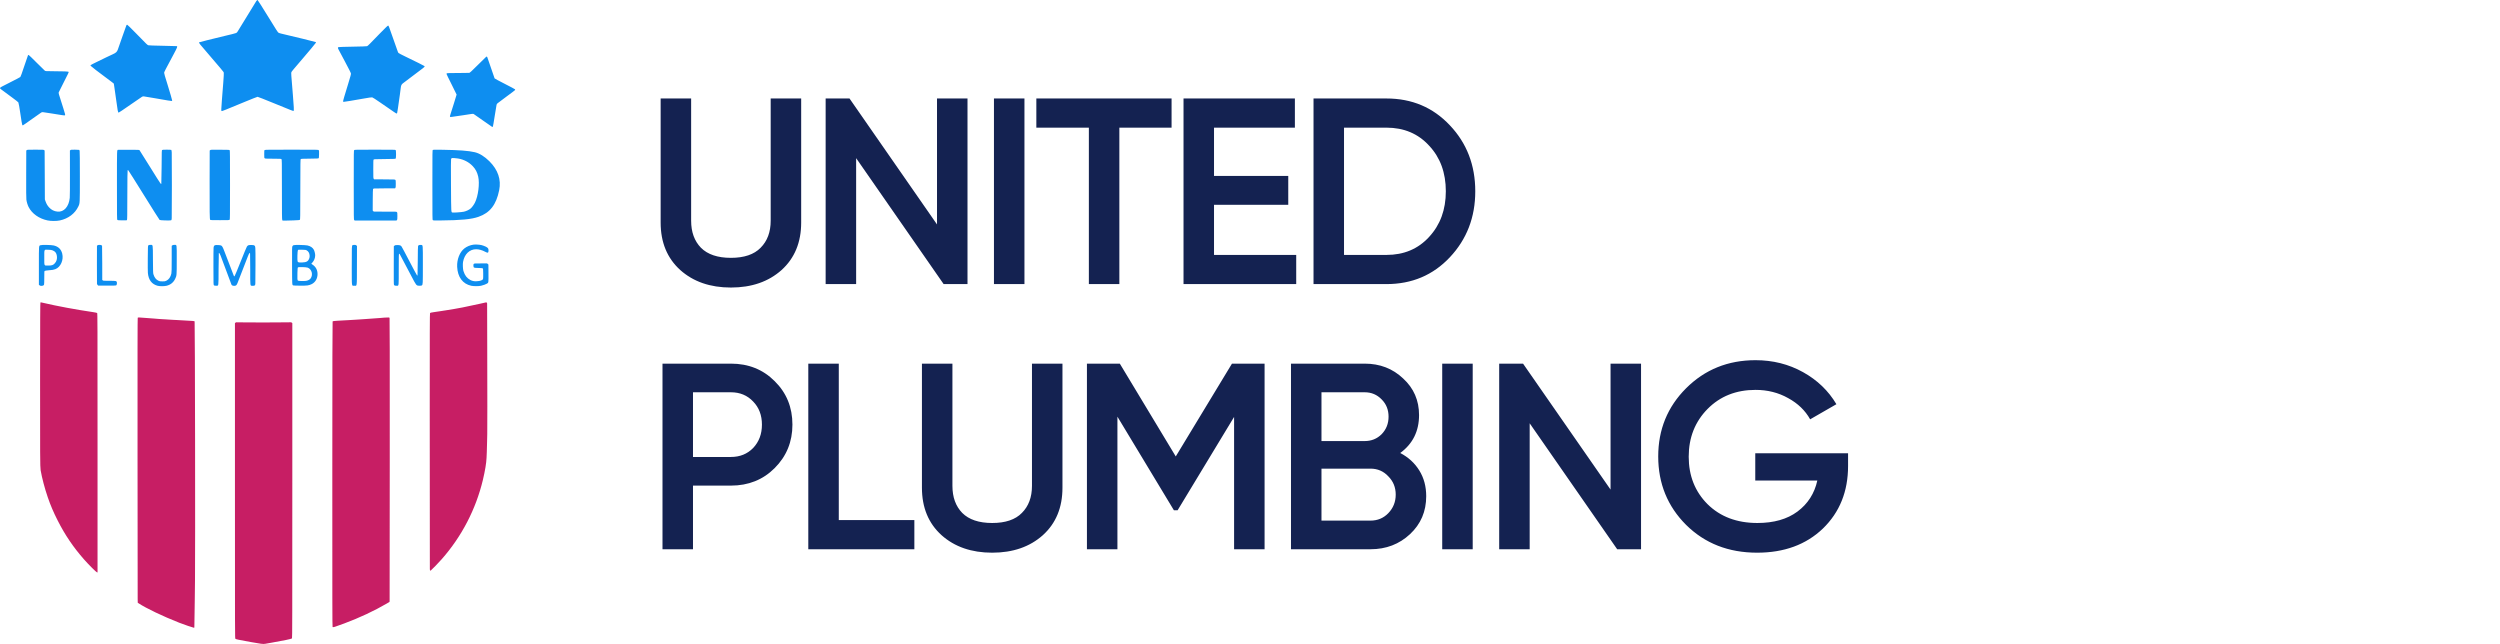 <svg width="132" height="34" viewBox="0 0 132 34" fill="none" xmlns="http://www.w3.org/2000/svg">
<path fill-rule="evenodd" clip-rule="evenodd" d="M13.573 0.012C13.562 0.019 13.542 0.042 13.529 0.063C13.378 0.313 12.61 1.565 12.562 1.639C12.485 1.758 12.557 1.731 11.889 1.891C11.155 2.067 10.528 2.224 10.515 2.236C10.489 2.261 10.495 2.269 11.205 3.093C11.609 3.562 11.77 3.754 11.799 3.798C11.819 3.828 11.82 3.849 11.813 4.003C11.809 4.098 11.797 4.27 11.787 4.386C11.738 4.977 11.684 5.694 11.684 5.771C11.684 5.839 11.688 5.86 11.703 5.865C11.725 5.873 11.903 5.802 12.895 5.39C13.264 5.237 13.582 5.111 13.6 5.111C13.619 5.111 13.977 5.252 14.396 5.424C15.405 5.837 15.475 5.865 15.498 5.856C15.516 5.849 15.518 5.828 15.511 5.656C15.506 5.55 15.486 5.271 15.466 5.037C15.37 3.898 15.367 3.846 15.387 3.807C15.411 3.761 15.496 3.659 15.987 3.087C16.327 2.692 16.653 2.3 16.683 2.251C16.688 2.242 16.68 2.229 16.664 2.219C16.642 2.205 15.562 1.941 14.854 1.776C14.793 1.763 14.727 1.741 14.707 1.729C14.668 1.705 14.602 1.603 14.134 0.841C13.85 0.379 13.609 -0.001 13.6 5.3356e-07C13.596 0 13.584 0.006 13.573 0.012ZM6.673 1.338C6.664 1.357 6.565 1.633 6.454 1.952C6.343 2.271 6.238 2.571 6.221 2.619C6.18 2.735 6.118 2.793 5.963 2.861C5.899 2.888 5.744 2.962 5.617 3.024C5.491 3.087 5.259 3.199 5.102 3.275C4.945 3.35 4.806 3.422 4.793 3.435C4.769 3.458 4.769 3.458 4.817 3.5C4.926 3.596 5.163 3.779 5.474 4.008C5.654 4.141 5.849 4.287 5.906 4.332L6.009 4.414L6.04 4.615C6.058 4.725 6.097 5 6.127 5.226C6.21 5.854 6.228 5.944 6.267 5.945C6.281 5.945 6.481 5.811 6.987 5.46C7.261 5.27 7.496 5.109 7.511 5.101C7.525 5.094 7.556 5.087 7.58 5.087C7.604 5.087 7.868 5.131 8.166 5.184C8.849 5.305 9.056 5.339 9.075 5.332C9.083 5.329 9.09 5.317 9.09 5.305C9.09 5.279 8.975 4.885 8.862 4.519C8.705 4.018 8.666 3.881 8.666 3.843C8.666 3.806 8.727 3.686 9.17 2.861C9.358 2.511 9.382 2.45 9.336 2.436C9.324 2.432 8.993 2.424 8.6 2.417C8.161 2.409 7.867 2.399 7.837 2.391C7.782 2.376 7.791 2.386 7.135 1.713C6.888 1.46 6.728 1.305 6.714 1.305C6.701 1.305 6.683 1.32 6.673 1.338ZM20.052 1.773C19.827 2.004 19.591 2.246 19.529 2.31C19.466 2.374 19.401 2.432 19.383 2.439C19.364 2.447 19.061 2.457 18.629 2.464C18.206 2.471 17.893 2.481 17.874 2.488C17.835 2.503 17.833 2.532 17.868 2.601C17.882 2.629 18.035 2.918 18.209 3.242C18.435 3.666 18.526 3.847 18.53 3.883C18.534 3.923 18.505 4.03 18.388 4.411C18.192 5.043 18.106 5.342 18.114 5.361C18.117 5.37 18.136 5.377 18.154 5.377C18.197 5.377 18.63 5.306 19.184 5.207C19.477 5.155 19.62 5.134 19.651 5.14C19.679 5.145 19.824 5.238 20.08 5.415C20.831 5.935 20.918 5.994 20.938 5.994C20.949 5.994 20.963 5.981 20.969 5.966C20.98 5.941 21.019 5.677 21.114 4.991C21.134 4.848 21.153 4.698 21.157 4.658C21.173 4.515 21.194 4.466 21.264 4.407C21.32 4.36 22.174 3.715 22.333 3.599C22.398 3.552 22.43 3.511 22.417 3.491C22.409 3.478 21.95 3.249 21.404 2.986C21.219 2.897 21.057 2.813 21.043 2.798C21.015 2.768 21.029 2.807 20.8 2.151C20.511 1.323 20.522 1.353 20.49 1.353C20.47 1.353 20.354 1.465 20.052 1.773ZM1.479 2.916C1.472 2.925 1.384 3.181 1.283 3.486C1.158 3.864 1.092 4.047 1.074 4.065C1.059 4.079 0.851 4.19 0.611 4.31C0.04 4.597 0.006 4.616 0.001 4.649C-0.003 4.677 -0.025 4.66 0.664 5.166C0.826 5.285 0.964 5.393 0.969 5.407C0.988 5.451 1.028 5.678 1.072 5.981C1.124 6.345 1.16 6.559 1.175 6.596C1.184 6.618 1.193 6.622 1.214 6.615C1.229 6.61 1.445 6.461 1.693 6.282C1.942 6.104 2.161 5.949 2.181 5.939C2.2 5.929 2.236 5.921 2.26 5.921C2.285 5.921 2.499 5.954 2.737 5.993C3.248 6.079 3.411 6.102 3.43 6.09C3.453 6.076 3.438 6.014 3.345 5.722C3.074 4.876 3.085 4.916 3.104 4.869C3.113 4.845 3.237 4.598 3.379 4.32C3.58 3.93 3.636 3.81 3.627 3.795C3.612 3.773 3.366 3.762 2.769 3.76C2.428 3.758 2.403 3.756 2.369 3.734C2.349 3.721 2.152 3.528 1.931 3.305C1.71 3.082 1.522 2.9 1.511 2.9C1.501 2.9 1.487 2.907 1.479 2.916ZM25.673 2.996C25.663 3.002 25.466 3.195 25.236 3.424C24.893 3.765 24.811 3.841 24.777 3.847C24.755 3.851 24.486 3.855 24.18 3.855C23.819 3.855 23.614 3.859 23.599 3.867C23.586 3.874 23.576 3.891 23.576 3.904C23.576 3.918 23.696 4.164 23.842 4.452C23.989 4.74 24.109 4.983 24.109 4.994C24.109 5.004 24.047 5.208 23.971 5.446C23.774 6.061 23.758 6.116 23.758 6.149C23.758 6.178 23.759 6.178 23.852 6.172C23.903 6.169 24.176 6.129 24.457 6.084C24.946 6.005 24.971 6.002 25.01 6.02C25.032 6.031 25.254 6.186 25.504 6.365C25.753 6.544 25.97 6.695 25.984 6.699C26.004 6.706 26.014 6.701 26.025 6.681C26.033 6.667 26.076 6.413 26.122 6.116C26.168 5.819 26.211 5.557 26.218 5.534C26.224 5.51 26.245 5.476 26.264 5.458C26.283 5.441 26.497 5.28 26.739 5.102C26.982 4.925 27.186 4.77 27.193 4.758C27.202 4.743 27.202 4.731 27.193 4.716C27.185 4.704 26.943 4.575 26.655 4.429C26.366 4.282 26.123 4.152 26.115 4.139C26.106 4.125 26.019 3.872 25.921 3.577C25.824 3.281 25.736 3.027 25.726 3.012C25.707 2.982 25.7 2.98 25.673 2.996ZM1.415 7.926L1.387 7.949L1.383 9.192C1.38 10.095 1.382 10.464 1.393 10.543C1.408 10.662 1.458 10.826 1.509 10.927C1.688 11.28 2.058 11.543 2.509 11.638C2.689 11.677 2.983 11.677 3.16 11.639C3.608 11.543 3.96 11.276 4.138 10.898C4.219 10.725 4.217 10.765 4.217 9.314C4.217 8.494 4.213 7.99 4.205 7.964C4.199 7.941 4.186 7.918 4.178 7.913C4.17 7.908 4.069 7.903 3.955 7.903C3.77 7.903 3.744 7.905 3.719 7.926L3.691 7.948L3.693 9.137C3.695 9.861 3.691 10.373 3.683 10.448C3.637 10.914 3.374 11.208 3.033 11.173C2.857 11.155 2.712 11.082 2.593 10.952C2.507 10.858 2.454 10.769 2.407 10.637L2.369 10.531L2.363 9.24L2.356 7.949L2.328 7.926C2.301 7.904 2.275 7.903 1.872 7.903C1.469 7.903 1.442 7.904 1.415 7.926ZM6.239 7.911C6.171 7.922 6.175 7.807 6.175 9.771C6.175 11.499 6.176 11.589 6.197 11.61C6.215 11.628 6.247 11.632 6.452 11.635C6.663 11.639 6.687 11.637 6.703 11.618C6.718 11.6 6.721 11.417 6.723 10.311C6.725 9.408 6.73 9.018 6.739 9.001L6.753 8.976L6.78 9.002C6.795 9.016 7.167 9.606 7.606 10.313C8.045 11.02 8.415 11.605 8.429 11.614C8.461 11.636 8.983 11.651 9.03 11.632C9.057 11.62 9.061 11.61 9.067 11.528C9.077 11.408 9.078 8.209 9.068 8.051C9.062 7.96 9.055 7.923 9.042 7.915C9.032 7.908 8.925 7.903 8.805 7.903C8.634 7.903 8.58 7.907 8.562 7.92C8.539 7.937 8.538 7.964 8.533 8.819C8.529 9.305 8.522 9.706 8.517 9.711C8.512 9.716 8.492 9.704 8.473 9.685C8.453 9.665 8.202 9.268 7.914 8.803C7.627 8.338 7.38 7.946 7.368 7.933C7.345 7.91 7.327 7.909 6.808 7.908C6.513 7.907 6.257 7.909 6.239 7.911ZM11.101 7.926L11.072 7.949L11.068 9.524C11.064 11.219 11.069 11.578 11.098 11.607C11.114 11.622 11.193 11.625 11.611 11.625C12.074 11.625 12.106 11.624 12.125 11.603C12.143 11.582 12.145 11.438 12.145 9.768C12.145 8.223 12.142 7.952 12.128 7.932C12.111 7.91 12.089 7.909 11.62 7.906C11.15 7.902 11.129 7.903 11.101 7.926ZM13.978 7.922C13.952 7.94 13.951 7.948 13.951 8.137C13.951 8.32 13.953 8.336 13.976 8.356C13.998 8.377 14.031 8.379 14.419 8.38C14.815 8.382 14.838 8.383 14.861 8.406C14.883 8.428 14.884 8.465 14.885 9.998C14.885 11.319 14.888 11.574 14.902 11.608L14.919 11.649L15.038 11.649C15.104 11.649 15.304 11.643 15.484 11.637C15.757 11.627 15.814 11.621 15.832 11.605C15.853 11.586 15.854 11.509 15.857 10.004C15.86 8.517 15.861 8.422 15.881 8.402C15.901 8.383 15.944 8.381 16.354 8.377C16.726 8.373 16.809 8.369 16.824 8.355C16.838 8.341 16.843 8.296 16.846 8.145C16.85 7.964 16.848 7.951 16.825 7.928C16.8 7.903 16.799 7.903 15.402 7.903C14.157 7.903 14.002 7.905 13.978 7.922ZM18.703 7.927C18.679 7.951 18.678 7.967 18.678 9.769C18.678 11.54 18.679 11.587 18.702 11.615L18.725 11.643H19.83H20.935L20.959 11.615C20.979 11.589 20.982 11.565 20.982 11.406C20.982 11.242 20.98 11.224 20.957 11.202C20.944 11.189 20.918 11.178 20.9 11.178C20.881 11.178 20.612 11.177 20.3 11.175L19.734 11.172L19.706 11.144L19.679 11.117L19.681 10.562C19.683 10.214 19.688 9.998 19.696 9.983C19.703 9.971 19.725 9.957 19.746 9.953C19.767 9.949 20.026 9.945 20.322 9.945H20.859L20.878 9.918C20.893 9.897 20.897 9.855 20.897 9.708C20.897 9.551 20.894 9.521 20.876 9.5C20.855 9.475 20.846 9.474 20.305 9.471L19.755 9.468L19.732 9.439C19.71 9.412 19.709 9.385 19.709 8.931C19.709 8.536 19.712 8.447 19.726 8.428C19.743 8.405 19.767 8.404 20.306 8.398C20.759 8.394 20.873 8.389 20.889 8.376C20.918 8.352 20.919 7.951 20.89 7.922C20.873 7.905 20.757 7.903 19.799 7.903C18.743 7.903 18.727 7.903 18.703 7.927ZM22.855 7.919C22.83 7.937 22.83 7.951 22.83 9.769C22.83 11.514 22.831 11.601 22.852 11.621C22.872 11.642 22.903 11.643 23.276 11.64C24.35 11.63 24.888 11.579 25.264 11.448C25.872 11.237 26.201 10.813 26.357 10.04C26.469 9.486 26.295 8.969 25.843 8.518C25.585 8.261 25.319 8.096 25.064 8.036C24.734 7.959 24.236 7.922 23.376 7.908C22.942 7.901 22.876 7.903 22.855 7.919ZM24.183 8.369C24.487 8.418 24.758 8.559 24.961 8.773C25.111 8.931 25.197 9.095 25.25 9.328C25.333 9.691 25.248 10.358 25.076 10.7C25.02 10.811 24.924 10.944 24.855 11.004C24.773 11.077 24.622 11.149 24.49 11.178C24.372 11.204 23.964 11.233 23.896 11.221C23.817 11.206 23.822 11.285 23.812 9.788C23.806 8.823 23.808 8.419 23.817 8.395C23.824 8.377 23.842 8.356 23.857 8.35C23.89 8.337 24.038 8.345 24.183 8.369ZM24.995 12.918C24.821 12.943 24.651 13.014 24.519 13.117C24.271 13.311 24.119 13.7 24.138 14.09C24.163 14.63 24.433 14.992 24.879 15.088C25.01 15.116 25.269 15.116 25.4 15.088C25.513 15.063 25.665 15.007 25.723 14.969C25.795 14.92 25.795 14.925 25.791 14.425L25.788 13.967L25.754 13.938L25.72 13.909H25.381C25.053 13.909 25.042 13.91 25.017 13.934C24.995 13.956 24.992 13.971 24.997 14.031C25.005 14.142 25.005 14.142 25.254 14.149C25.401 14.152 25.473 14.159 25.488 14.169C25.507 14.183 25.51 14.213 25.513 14.443C25.515 14.598 25.512 14.714 25.504 14.734C25.469 14.826 25.159 14.884 24.966 14.834C24.779 14.785 24.621 14.653 24.535 14.475C24.508 14.419 24.478 14.342 24.467 14.302C24.439 14.202 24.429 13.941 24.448 13.832C24.521 13.421 24.79 13.16 25.14 13.16C25.288 13.16 25.461 13.208 25.619 13.294C25.759 13.37 25.794 13.356 25.794 13.223C25.794 13.12 25.765 13.082 25.638 13.018C25.582 12.991 25.489 12.957 25.43 12.943C25.307 12.914 25.107 12.903 24.995 12.918ZM2.131 12.949C2.049 12.984 2.053 12.927 2.053 14.033V15.035L2.087 15.064C2.152 15.119 2.302 15.098 2.325 15.03C2.333 15.007 2.338 14.865 2.338 14.657C2.338 14.321 2.338 14.32 2.366 14.303C2.383 14.292 2.456 14.281 2.564 14.272C2.765 14.257 2.83 14.246 2.921 14.212C3.201 14.107 3.37 13.725 3.285 13.39C3.226 13.158 3.08 13.017 2.835 12.96C2.705 12.929 2.195 12.921 2.131 12.949ZM5.149 12.953L5.12 12.976L5.117 13.959C5.115 14.5 5.116 14.96 5.121 14.983C5.125 15.005 5.141 15.036 5.157 15.052L5.186 15.081H5.651C6.009 15.081 6.121 15.078 6.137 15.066C6.167 15.043 6.184 14.957 6.169 14.9C6.15 14.832 6.128 14.827 5.768 14.827C5.479 14.827 5.454 14.826 5.428 14.804L5.399 14.781L5.398 13.895C5.397 13.408 5.393 12.997 5.389 12.983C5.377 12.948 5.331 12.93 5.248 12.93C5.197 12.93 5.17 12.936 5.149 12.953ZM7.832 12.96C7.809 12.989 7.808 13.016 7.803 13.646C7.8 14.007 7.802 14.35 7.808 14.409C7.84 14.779 8.013 15.007 8.326 15.09C8.433 15.118 8.677 15.118 8.792 15.089C9.004 15.037 9.155 14.916 9.247 14.727C9.332 14.553 9.332 14.55 9.332 13.719C9.333 12.86 9.344 12.93 9.207 12.93C9.147 12.93 9.123 12.936 9.098 12.955L9.066 12.98L9.066 13.671C9.066 14.231 9.062 14.378 9.048 14.446C9.009 14.627 8.913 14.762 8.777 14.825C8.716 14.854 8.694 14.858 8.575 14.857C8.454 14.857 8.435 14.854 8.366 14.823C8.24 14.765 8.151 14.65 8.101 14.482C8.082 14.418 8.079 14.335 8.075 13.696C8.07 12.862 8.082 12.93 7.939 12.93C7.864 12.93 7.853 12.933 7.832 12.96ZM11.369 12.943C11.311 12.956 11.288 12.99 11.277 13.078C11.271 13.12 11.268 13.577 11.269 14.095C11.271 15.033 11.271 15.037 11.296 15.062C11.317 15.083 11.336 15.087 11.406 15.086C11.551 15.085 11.537 15.173 11.541 14.203C11.543 13.743 11.549 13.363 11.554 13.358C11.572 13.34 11.61 13.396 11.646 13.492C11.916 14.223 12.207 15.001 12.222 15.03C12.244 15.073 12.294 15.093 12.376 15.093C12.458 15.093 12.498 15.057 12.543 14.939C12.765 14.359 13.031 13.675 13.088 13.534C13.162 13.352 13.189 13.317 13.204 13.39C13.208 13.411 13.212 13.789 13.212 14.229C13.212 15.149 13.203 15.081 13.322 15.09C13.365 15.094 13.403 15.089 13.431 15.078C13.474 15.06 13.475 15.059 13.482 14.966C13.487 14.914 13.49 14.465 13.49 13.967C13.49 12.982 13.492 13.004 13.422 12.958C13.395 12.94 13.364 12.936 13.26 12.936C13.118 12.936 13.093 12.945 13.037 13.018C13.02 13.041 12.872 13.395 12.709 13.806C12.546 14.217 12.402 14.564 12.389 14.577C12.366 14.601 12.365 14.601 12.345 14.562C12.328 14.528 12.095 13.925 11.852 13.281C11.766 13.052 11.732 12.991 11.675 12.962C11.635 12.942 11.428 12.929 11.369 12.943ZM15.503 12.945C15.474 12.955 15.453 12.974 15.439 13.003C15.419 13.042 15.418 13.109 15.421 14.024C15.424 15.053 15.423 15.04 15.478 15.069C15.491 15.076 15.639 15.082 15.838 15.083C16.222 15.086 16.305 15.075 16.456 15.002C16.648 14.909 16.766 14.707 16.766 14.471C16.766 14.255 16.672 14.082 16.495 13.968C16.462 13.948 16.436 13.929 16.436 13.927C16.436 13.925 16.461 13.897 16.491 13.865C16.585 13.764 16.642 13.619 16.642 13.478C16.642 13.404 16.608 13.261 16.575 13.195C16.515 13.078 16.397 12.996 16.232 12.959C16.121 12.934 15.564 12.923 15.503 12.945ZM18.618 12.946C18.589 12.96 18.587 12.967 18.578 13.118C18.574 13.204 18.571 13.673 18.573 14.159C18.576 15.185 18.562 15.087 18.709 15.087C18.857 15.087 18.842 15.205 18.846 14.017L18.849 12.99L18.819 12.96C18.794 12.935 18.777 12.93 18.718 12.93C18.68 12.93 18.635 12.937 18.618 12.946ZM20.893 12.942C20.867 12.947 20.835 12.963 20.82 12.977L20.794 13.003L20.791 14.009C20.788 14.801 20.791 15.021 20.803 15.045C20.816 15.069 20.832 15.077 20.886 15.086C20.924 15.092 20.968 15.093 20.986 15.089C21.055 15.071 21.054 15.083 21.054 14.213C21.054 13.552 21.057 13.414 21.071 13.403C21.093 13.384 21.088 13.376 21.309 13.8C21.936 15 21.94 15.006 22.016 15.062C22.044 15.083 22.068 15.087 22.151 15.087C22.222 15.087 22.257 15.082 22.273 15.069C22.327 15.024 22.327 15.029 22.327 13.983C22.327 12.852 22.337 12.944 22.221 12.933C22.143 12.926 22.091 12.945 22.074 12.989C22.066 13.01 22.06 13.28 22.058 13.778C22.056 14.195 22.05 14.54 22.045 14.545C22.04 14.55 22.025 14.544 22.013 14.531C22 14.518 21.82 14.181 21.612 13.782C21.404 13.383 21.221 13.039 21.204 13.018C21.188 12.996 21.16 12.971 21.142 12.962C21.102 12.942 20.957 12.931 20.893 12.942ZM2.779 13.22C2.915 13.272 2.982 13.359 3.004 13.515C3.026 13.669 2.987 13.805 2.89 13.907C2.803 14 2.742 14.021 2.549 14.022C2.319 14.024 2.338 14.063 2.338 13.605C2.338 13.141 2.32 13.178 2.549 13.187C2.675 13.191 2.723 13.198 2.779 13.22ZM16.188 13.216C16.285 13.268 16.34 13.363 16.348 13.492C16.352 13.559 16.348 13.591 16.327 13.647C16.269 13.8 16.183 13.849 15.957 13.858C15.773 13.865 15.732 13.855 15.713 13.8C15.691 13.737 15.705 13.248 15.729 13.21C15.747 13.182 15.749 13.182 15.943 13.186C16.115 13.19 16.145 13.193 16.188 13.216ZM16.247 14.132C16.465 14.213 16.543 14.516 16.395 14.709C16.352 14.765 16.265 14.811 16.167 14.828C16.061 14.846 15.756 14.839 15.73 14.818C15.701 14.794 15.695 14.699 15.704 14.408C15.711 14.19 15.716 14.133 15.731 14.118C15.759 14.091 16.163 14.101 16.247 14.132Z" fill="#0E8EF0"/>
<path fill-rule="evenodd" clip-rule="evenodd" d="M2.135 15.973C2.123 15.981 2.119 16.823 2.117 20.054C2.114 23.977 2.118 24.67 2.145 24.827C2.212 25.221 2.365 25.803 2.521 26.253C2.67 26.686 2.822 27.043 3.047 27.486C3.432 28.245 3.868 28.89 4.434 29.534C4.666 29.799 5.091 30.223 5.124 30.223H5.15V23.385C5.15 16.888 5.149 16.546 5.129 16.528C5.115 16.516 5.044 16.5 4.932 16.483C4.032 16.351 2.995 16.159 2.298 15.994C2.153 15.96 2.156 15.96 2.135 15.973ZM25.291 16.049C24.648 16.195 24.184 16.285 23.581 16.379C23.515 16.389 23.375 16.411 23.272 16.427C23.169 16.444 23.003 16.469 22.902 16.482C22.768 16.501 22.717 16.513 22.706 16.528C22.693 16.544 22.69 17.593 22.69 21.678C22.69 26.458 22.692 29.804 22.696 30.018C22.698 30.133 22.706 30.146 22.75 30.118C22.793 30.09 23.154 29.716 23.321 29.527C24.378 28.329 25.125 26.89 25.496 25.342C25.611 24.858 25.68 24.443 25.69 24.169C25.694 24.066 25.7 23.932 25.703 23.872C25.706 23.813 25.712 23.598 25.716 23.395C25.72 23.192 25.725 22.975 25.727 22.912C25.733 22.719 25.733 20.744 25.726 18.338C25.723 17.081 25.72 16.042 25.72 16.027C25.721 15.999 25.691 15.962 25.668 15.964C25.66 15.965 25.491 16.003 25.291 16.049ZM7.272 16.783C7.262 16.803 7.259 18.637 7.262 24.123C7.263 28.146 7.267 31.524 7.269 31.631L7.273 31.824L7.317 31.854C7.716 32.117 8.598 32.539 9.459 32.878C9.705 32.974 10.209 33.147 10.244 33.147C10.264 33.147 10.265 33.128 10.265 32.915C10.266 32.787 10.268 32.617 10.271 32.537C10.274 32.457 10.28 32.096 10.283 31.733C10.287 31.371 10.293 30.874 10.296 30.628C10.314 29.149 10.296 16.995 10.276 16.97C10.259 16.95 10.195 16.943 9.793 16.924C9.716 16.92 9.623 16.915 9.587 16.912C9.55 16.909 9.452 16.903 9.368 16.899C9.285 16.896 9.184 16.89 9.144 16.888C9.104 16.885 9.006 16.879 8.926 16.875C8.846 16.871 8.767 16.866 8.75 16.863C8.734 16.861 8.649 16.856 8.562 16.852C8.476 16.848 8.386 16.842 8.362 16.839C8.339 16.836 8.276 16.831 8.223 16.827C8.17 16.824 7.987 16.81 7.817 16.796C7.27 16.753 7.288 16.753 7.272 16.783ZM20.302 16.77C20.272 16.772 20.16 16.781 20.054 16.791C19.872 16.808 19.777 16.815 19.305 16.845C19.204 16.852 19.085 16.86 19.042 16.863C18.998 16.867 18.873 16.875 18.763 16.881C18.653 16.888 18.519 16.896 18.466 16.899C18.378 16.905 18.114 16.919 17.805 16.936C17.642 16.945 17.577 16.955 17.562 16.973C17.552 16.985 17.548 19.111 17.546 25.037C17.545 31.818 17.547 33.086 17.561 33.103C17.586 33.133 17.652 33.113 18.169 32.921C18.973 32.622 19.766 32.251 20.412 31.872L20.567 31.781L20.572 31.7C20.575 31.655 20.578 28.287 20.579 24.214C20.581 18.848 20.578 16.802 20.569 16.784C20.555 16.759 20.519 16.757 20.302 16.77ZM12.435 17.036L12.405 17.061V25.382C12.405 33.687 12.405 33.703 12.429 33.726C12.46 33.755 12.555 33.776 13.229 33.898C13.774 33.998 13.898 34.013 14.005 33.992C14.038 33.986 14.188 33.959 14.338 33.934C14.961 33.826 15.387 33.737 15.417 33.708C15.432 33.693 15.434 32.648 15.434 25.376L15.434 17.06L15.405 17.036C15.377 17.013 15.363 17.012 15.169 17.019C14.908 17.029 12.877 17.029 12.641 17.02C12.477 17.013 12.463 17.014 12.435 17.036Z" fill="#C71E64"/>
<path d="M41.266 14.258C40.575 14.874 39.684 15.182 38.592 15.182C37.5 15.182 36.609 14.874 35.918 14.258C35.227 13.633 34.882 12.797 34.882 11.752V5.2H36.492V11.654C36.492 12.251 36.665 12.727 37.01 13.082C37.365 13.437 37.892 13.614 38.592 13.614C39.292 13.614 39.815 13.437 40.16 13.082C40.515 12.727 40.692 12.251 40.692 11.654V5.2H42.302V11.752C42.302 12.797 41.957 13.633 41.266 14.258ZM49.474 5.2H51.084V15H49.824L45.204 8.35V15H43.594V5.2H44.854L49.474 11.85V5.2ZM52.481 5.2H54.091V15H52.481V5.2ZM61.859 5.2V6.74H59.102V15H57.492V6.74H54.719V5.2H61.859ZM64.1 13.46H68.44V15H62.49V5.2H68.37V6.74H64.1V9.288H68.02V10.814H64.1V13.46ZM73.204 5.2C74.548 5.2 75.663 5.671 76.55 6.614C77.446 7.557 77.894 8.719 77.894 10.1C77.894 11.472 77.446 12.634 76.55 13.586C75.663 14.529 74.548 15 73.204 15H69.354V5.2H73.204ZM73.204 13.46C74.128 13.46 74.879 13.143 75.458 12.508C76.046 11.873 76.34 11.071 76.34 10.1C76.34 9.12 76.046 8.317 75.458 7.692C74.879 7.057 74.128 6.74 73.204 6.74H70.964V13.46H73.204ZM38.592 19.2C39.516 19.2 40.286 19.508 40.902 20.124C41.527 20.74 41.84 21.505 41.84 22.42C41.84 23.325 41.527 24.091 40.902 24.716C40.286 25.332 39.516 25.64 38.592 25.64H36.59V29H34.98V19.2H38.592ZM38.592 24.128C39.068 24.128 39.46 23.969 39.768 23.652C40.076 23.325 40.23 22.915 40.23 22.42C40.23 21.925 40.076 21.519 39.768 21.202C39.46 20.875 39.068 20.712 38.592 20.712H36.59V24.128H38.592ZM44.288 27.46H48.278V29H42.678V19.2H44.288V27.46ZM55.062 28.258C54.371 28.874 53.48 29.182 52.388 29.182C51.296 29.182 50.405 28.874 49.714 28.258C49.023 27.633 48.678 26.797 48.678 25.752V19.2H50.288V25.654C50.288 26.251 50.461 26.727 50.806 27.082C51.161 27.437 51.688 27.614 52.388 27.614C53.088 27.614 53.611 27.437 53.956 27.082C54.311 26.727 54.488 26.251 54.488 25.654V19.2H56.098V25.752C56.098 26.797 55.753 27.633 55.062 28.258ZM66.77 19.2V29H65.16V22.014L62.178 26.942H61.982L59 22V29H57.39V19.2H59.126L62.08 24.1L65.048 19.2H66.77ZM73.932 23.918C74.361 24.142 74.697 24.45 74.94 24.842C75.183 25.234 75.304 25.687 75.304 26.2C75.304 27.003 75.019 27.67 74.45 28.202C73.88 28.734 73.185 29 72.364 29H68.164V19.2H72.056C72.859 19.2 73.535 19.461 74.086 19.984C74.646 20.497 74.926 21.141 74.926 21.916C74.926 22.765 74.594 23.433 73.932 23.918ZM72.056 20.712H69.774V23.288H72.056C72.41 23.288 72.709 23.167 72.952 22.924C73.195 22.672 73.316 22.364 73.316 22C73.316 21.636 73.195 21.333 72.952 21.09C72.709 20.838 72.41 20.712 72.056 20.712ZM72.364 27.488C72.737 27.488 73.05 27.357 73.302 27.096C73.563 26.825 73.694 26.499 73.694 26.116C73.694 25.733 73.563 25.411 73.302 25.15C73.05 24.879 72.737 24.744 72.364 24.744H69.774V27.488H72.364ZM76.149 19.2H77.759V29H76.149V19.2ZM85.037 19.2H86.647V29H85.387L80.767 22.35V29H79.157V19.2H80.417L85.037 25.85V19.2ZM97.578 23.932V24.604C97.578 25.948 97.135 27.049 96.248 27.908C95.362 28.757 94.204 29.182 92.776 29.182C91.264 29.182 90.014 28.692 89.024 27.712C88.044 26.732 87.554 25.528 87.554 24.1C87.554 22.681 88.044 21.482 89.024 20.502C90.014 19.513 91.236 19.018 92.692 19.018C93.607 19.018 94.442 19.228 95.198 19.648C95.954 20.068 96.542 20.633 96.962 21.342L95.576 22.14C95.315 21.673 94.928 21.3 94.414 21.02C93.901 20.731 93.327 20.586 92.692 20.586C91.666 20.586 90.821 20.922 90.158 21.594C89.496 22.266 89.164 23.106 89.164 24.114C89.164 25.122 89.496 25.957 90.158 26.62C90.83 27.283 91.708 27.614 92.79 27.614C93.658 27.614 94.363 27.413 94.904 27.012C95.455 26.601 95.805 26.055 95.954 25.374H92.678V23.932H97.578Z" fill="#142251"/>
</svg>
